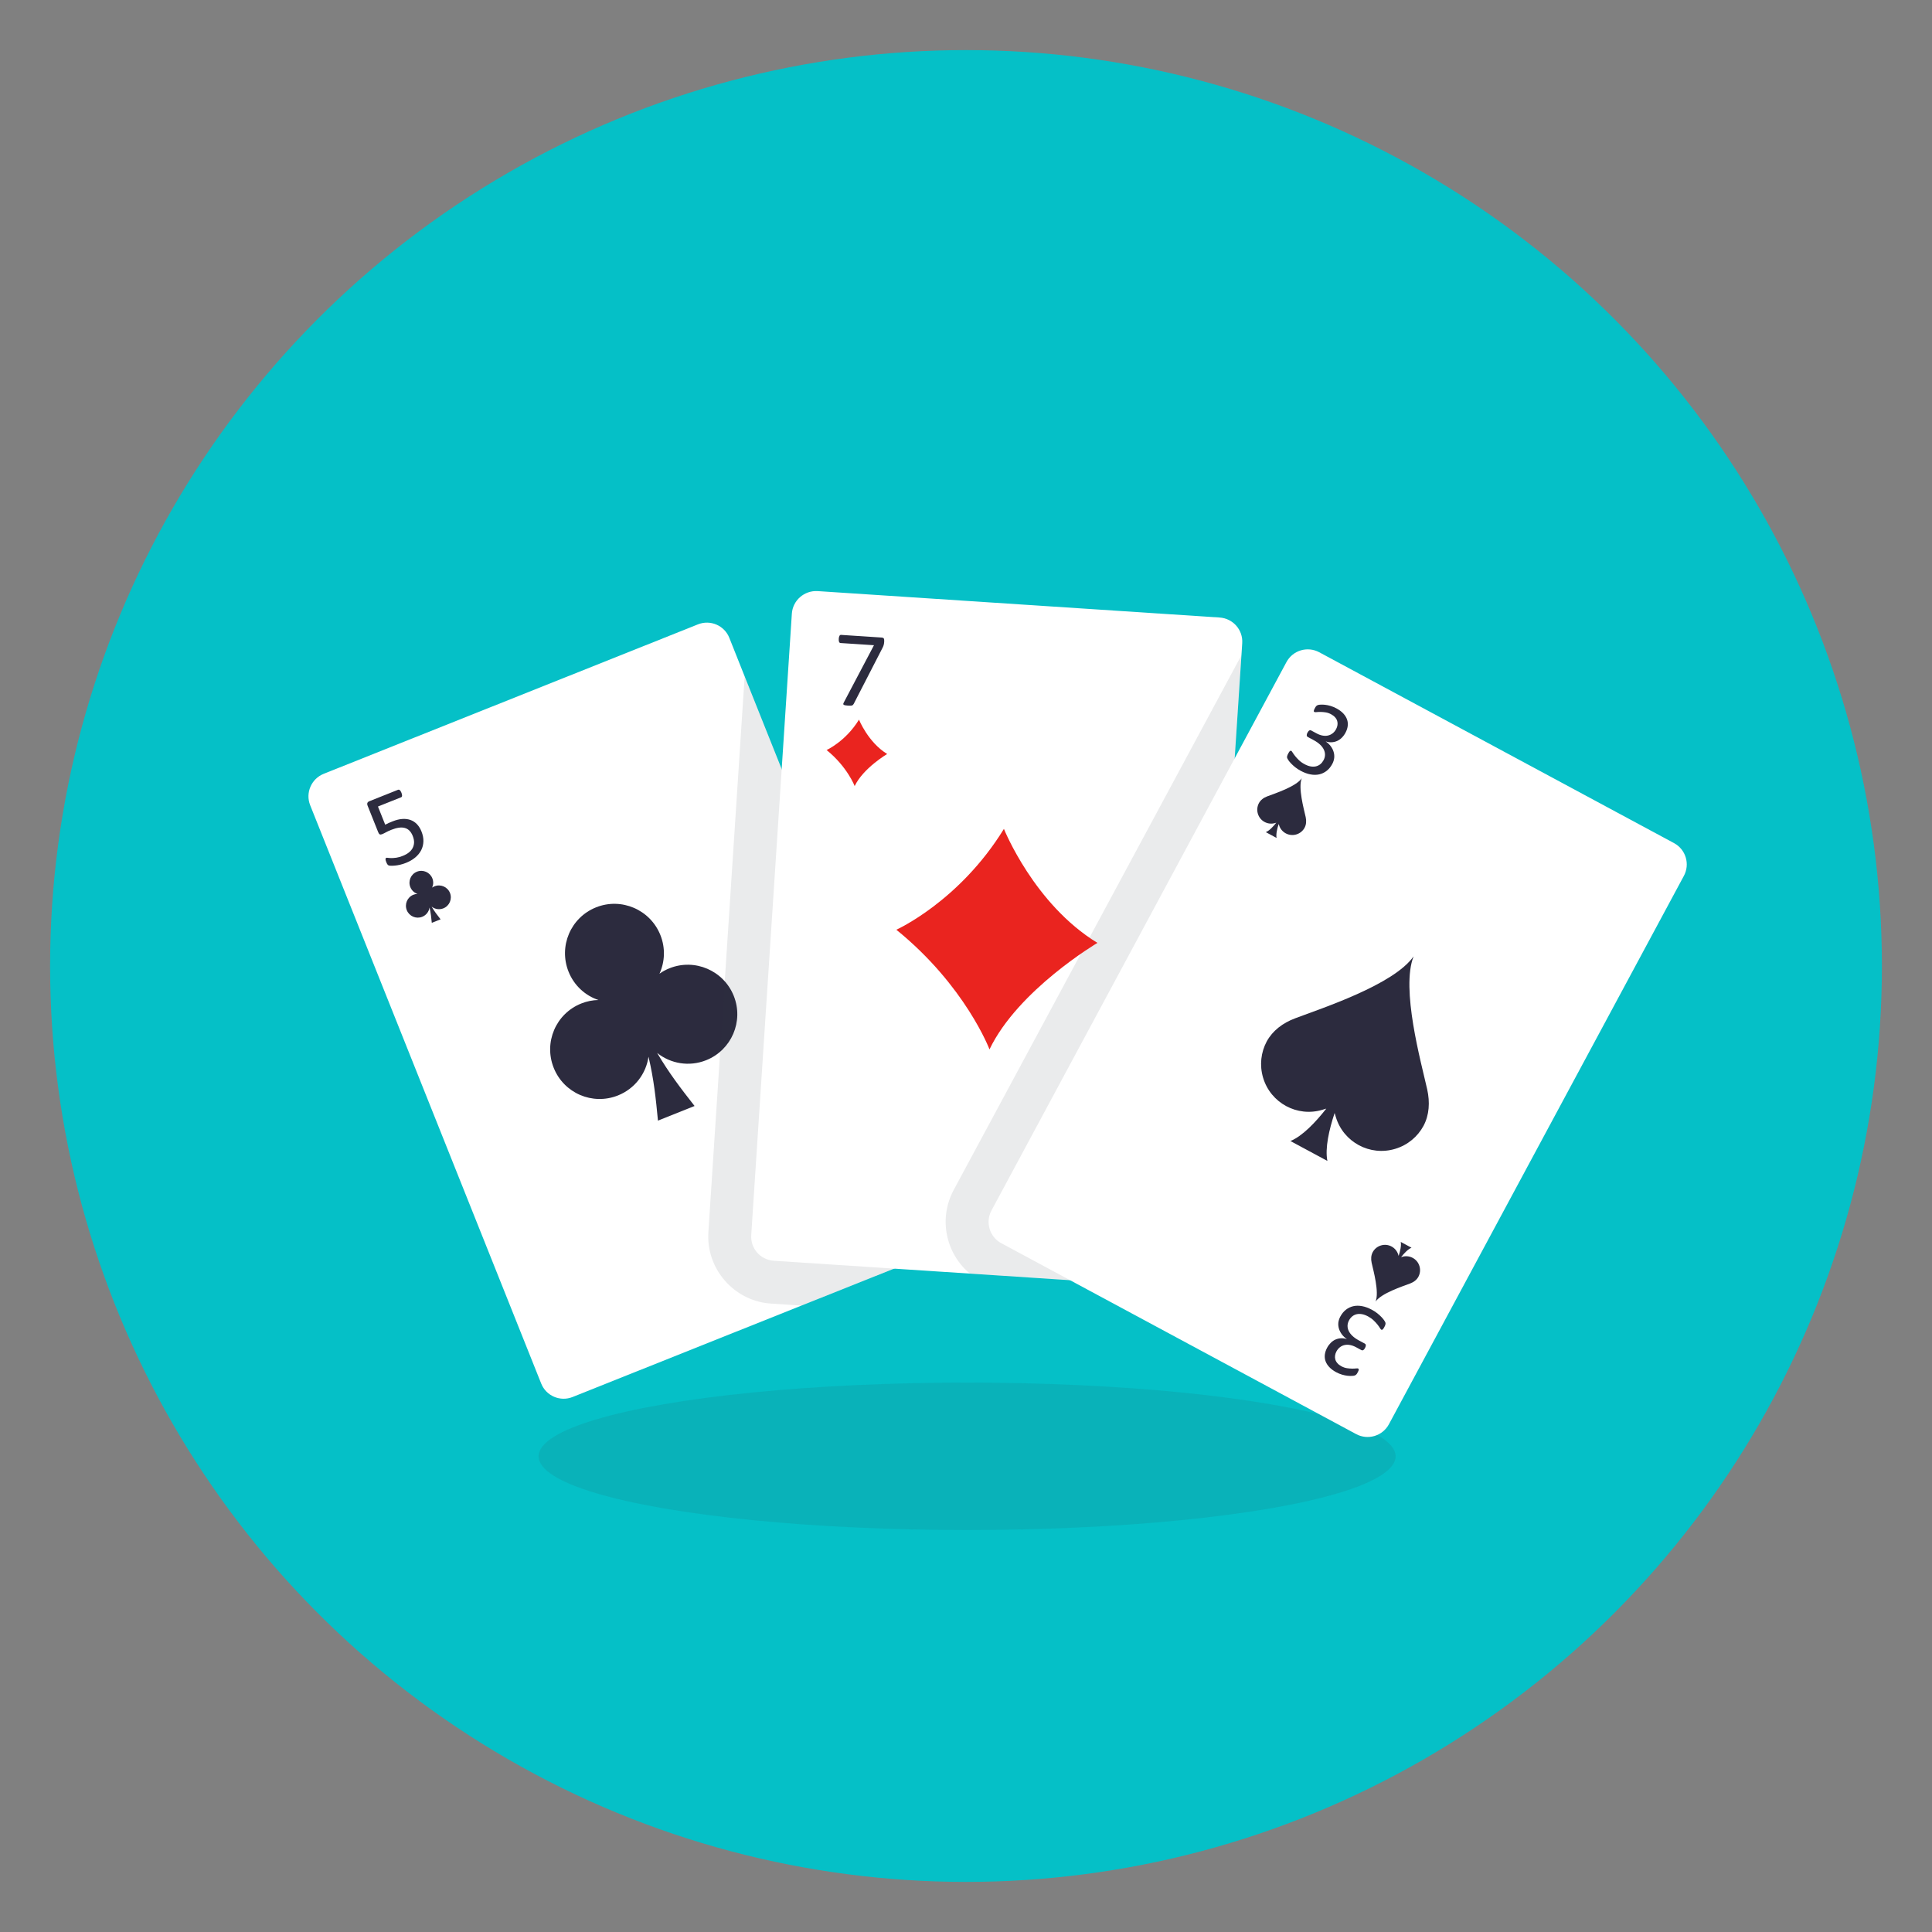 <svg xmlns="http://www.w3.org/2000/svg" x="0px" y="0px"
width="100" height="100"
viewBox="0 0 135 135">
<rect x="0" y="0" width="135" height="135" fill="#808080" stroke="none"/>
<g id="_x36_8"><circle cx="67.5" cy="67.5" r="64" fill="#05c0c7"></circle><ellipse cx="67.577" cy="101.761" fill="#2b3642" opacity=".1" rx="29.943" ry="5.152"></ellipse><path fill="#fff" d="M66.159,87.175l-10.156,4.053l-15.994,6.389 c-0.864,0.345-1.851-0.073-2.195-0.947l-16.141-40.405 c-0.345-0.864,0.083-1.85,0.947-2.195l26.149-10.442 c0.864-0.345,1.851,0.073,2.195,0.947l1.068,2.684L67.096,84.979 C67.451,85.843,67.023,86.83,66.159,87.175z"></path><path fill="#2c2b3e" d="M29.45,58.096c0.097,0.243,0.143,0.475,0.136,0.696 c-0.007,0.222-0.058,0.427-0.155,0.617c-0.098,0.189-0.236,0.359-0.416,0.509 c-0.18,0.15-0.396,0.276-0.647,0.376c-0.14,0.056-0.277,0.099-0.411,0.13 c-0.134,0.03-0.256,0.051-0.365,0.06c-0.109,0.01-0.202,0.014-0.275,0.011 c-0.074-0.003-0.124-0.009-0.148-0.019c-0.023-0.009-0.042-0.019-0.055-0.03 c-0.013-0.011-0.025-0.026-0.039-0.043c-0.014-0.018-0.027-0.041-0.043-0.071 c-0.014-0.029-0.029-0.065-0.047-0.107c-0.016-0.04-0.027-0.076-0.037-0.109 c-0.009-0.033-0.013-0.061-0.012-0.085c0.002-0.023,0.007-0.042,0.016-0.057 c0.01-0.014,0.022-0.025,0.039-0.032c0.022-0.009,0.065-0.009,0.126,0.001 c0.061,0.01,0.14,0.014,0.235,0.016c0.097,0,0.212-0.009,0.347-0.027 c0.135-0.019,0.285-0.062,0.454-0.129c0.156-0.062,0.292-0.138,0.408-0.228 c0.115-0.089,0.205-0.193,0.268-0.31c0.062-0.117,0.098-0.247,0.104-0.388 c0.005-0.141-0.026-0.299-0.096-0.472c-0.058-0.145-0.132-0.263-0.221-0.356 c-0.09-0.092-0.197-0.157-0.321-0.192c-0.124-0.036-0.265-0.043-0.425-0.021 c-0.159,0.022-0.339,0.073-0.539,0.153c-0.143,0.057-0.263,0.113-0.359,0.168 c-0.098,0.055-0.19,0.1-0.279,0.135c-0.064,0.026-0.117,0.03-0.158,0.01 c-0.04-0.019-0.077-0.072-0.111-0.158l-0.737-1.845 c-0.03-0.077-0.035-0.141-0.014-0.193c0.021-0.052,0.065-0.091,0.133-0.118 l2.007-0.801c0.019-0.008,0.039-0.009,0.06-0.006 c0.022,0.003,0.043,0.014,0.063,0.03c0.02,0.016,0.039,0.04,0.059,0.07 c0.019,0.031,0.037,0.067,0.055,0.112c0.033,0.084,0.048,0.154,0.045,0.21 c-0.004,0.055-0.025,0.091-0.066,0.107l-1.619,0.647l0.507,1.271 c0.074-0.043,0.152-0.082,0.233-0.117s0.176-0.074,0.283-0.117 c0.25-0.1,0.48-0.156,0.691-0.169c0.211-0.012,0.402,0.013,0.572,0.077 c0.17,0.063,0.318,0.163,0.447,0.298 C29.268,57.734,29.372,57.9,29.45,58.096z"></path><path fill="#2c2b3e" d="M59.51,82.799c-0.097-0.242-0.143-0.475-0.136-0.696 s0.058-0.427,0.156-0.616c0.097-0.189,0.235-0.359,0.415-0.509 c0.18-0.15,0.396-0.276,0.647-0.376c0.141-0.056,0.277-0.099,0.411-0.13 s0.256-0.051,0.365-0.061c0.11-0.01,0.202-0.014,0.276-0.011 c0.074,0.003,0.123,0.009,0.146,0.019c0.024,0.009,0.043,0.019,0.055,0.031 c0.013,0.011,0.026,0.025,0.04,0.043c0.014,0.017,0.028,0.041,0.042,0.07 c0.016,0.029,0.031,0.065,0.048,0.107c0.016,0.039,0.028,0.076,0.037,0.109 c0.009,0.033,0.013,0.061,0.012,0.085c-0.001,0.023-0.007,0.042-0.017,0.057 c-0.008,0.014-0.021,0.025-0.038,0.032c-0.023,0.009-0.065,0.009-0.126-0 c-0.061-0.01-0.139-0.015-0.235-0.016c-0.097,0-0.212,0.009-0.347,0.028 c-0.135,0.018-0.285,0.061-0.453,0.129c-0.156,0.062-0.293,0.138-0.409,0.228 s-0.205,0.193-0.268,0.31c-0.062,0.117-0.098,0.247-0.103,0.388 c-0.006,0.142,0.025,0.299,0.095,0.472c0.058,0.145,0.132,0.263,0.222,0.356 c0.09,0.092,0.196,0.157,0.32,0.193c0.124,0.036,0.265,0.043,0.425,0.021 c0.158-0.021,0.339-0.073,0.539-0.153c0.143-0.057,0.263-0.113,0.359-0.168 c0.098-0.055,0.19-0.1,0.279-0.135c0.065-0.026,0.117-0.03,0.158-0.011 c0.04,0.02,0.077,0.072,0.111,0.158l0.737,1.845 c0.031,0.077,0.035,0.142,0.014,0.193c-0.021,0.052-0.064,0.091-0.133,0.118 l-2.006,0.801c-0.02,0.007-0.039,0.009-0.061,0.005 c-0.022-0.003-0.043-0.013-0.063-0.029c-0.02-0.016-0.04-0.04-0.059-0.071 c-0.019-0.03-0.036-0.067-0.054-0.111c-0.034-0.084-0.049-0.154-0.046-0.21 c0.004-0.055,0.026-0.091,0.066-0.107l1.62-0.647l-0.508-1.271 c-0.074,0.044-0.152,0.082-0.232,0.117c-0.082,0.035-0.176,0.075-0.284,0.118 c-0.249,0.1-0.48,0.156-0.691,0.169c-0.211,0.012-0.402-0.013-0.572-0.077 c-0.169-0.063-0.319-0.163-0.447-0.298S59.589,82.996,59.51,82.799z"></path><path fill="#2c2b3e" d="M51.274,69.593c0.706,1.769-0.159,3.783-1.927,4.489 c-1.191,0.476-2.489,0.243-3.427-0.506c0.831,1.41,1.644,2.466,2.614,3.706 l-2.559,1.022c-0.148-1.558-0.286-2.884-0.66-4.466 c-0.168,1.18-0.952,2.235-2.134,2.707c-1.777,0.71-3.783-0.158-4.489-1.927 c-0.71-1.777,0.146-3.788,1.924-4.498c0.391-0.156,0.801-0.238,1.201-0.243 c-0.915-0.304-1.702-1.01-2.088-1.978c-0.71-1.777,0.146-3.789,1.923-4.498 c1.768-0.706,3.783,0.159,4.493,1.936c0.362,0.906,0.315,1.873-0.064,2.704 c0.215-0.158,0.445-0.28,0.702-0.383 C48.549,66.951,50.564,67.815,51.274,69.593z"></path><path fill="#2c2b3e" d="M31.443,62.395c0.169,0.424-0.038,0.907-0.462,1.076 c-0.286,0.114-0.597,0.058-0.822-0.121c0.199,0.338,0.394,0.591,0.627,0.889 l-0.614,0.245c-0.036-0.374-0.069-0.692-0.158-1.071 c-0.04,0.283-0.228,0.536-0.512,0.649c-0.426,0.17-0.907-0.038-1.077-0.462 c-0.17-0.426,0.035-0.908,0.461-1.079c0.094-0.037,0.192-0.057,0.288-0.058 c-0.219-0.073-0.408-0.242-0.501-0.474c-0.17-0.426,0.035-0.908,0.461-1.079 c0.424-0.169,0.907,0.038,1.077,0.464c0.087,0.217,0.076,0.449-0.015,0.648 c0.052-0.038,0.107-0.067,0.168-0.092 C30.789,61.761,31.272,61.969,31.443,62.395z"></path><g><path fill="#2b3642" d="M66.159,87.175l-10.156,4.053l-2.236-0.147 c-2.52-0.222-4.432-2.449-4.269-4.975l2.535-38.847L67.096,84.979 C67.451,85.843,67.023,86.83,66.159,87.175z" opacity=".1"></path><path fill="#fff" d="M83.954,88.364c-0.052,0.929-0.857,1.631-1.796,1.578 l-14.382-0.948L54.071,88.096c-0.938-0.063-1.641-0.858-1.578-1.796 l2.838-43.419c0.062-0.928,0.867-1.63,1.796-1.578l28.096,1.847 c0.928,0.062,1.641,0.858,1.578,1.796l-0.054,0.839L83.954,88.364z"></path><path fill="#2b3642" d="M83.954,88.364c-0.052,0.929-0.857,1.631-1.796,1.578 l-14.382-0.948c-1.684-1.393-2.212-3.829-1.142-5.833l20.114-37.377 L83.954,88.364z" opacity=".1"></path><path fill="#2c2b3e" d="M61.784,44.841c-0.003,0.045-0.007,0.086-0.013,0.122 s-0.014,0.071-0.022,0.104c-0.008,0.034-0.019,0.065-0.033,0.096 c-0.013,0.031-0.027,0.063-0.044,0.097l-2.019,3.926 c-0.015,0.029-0.032,0.052-0.052,0.07c-0.02,0.018-0.044,0.031-0.074,0.04 c-0.03,0.01-0.067,0.015-0.112,0.015c-0.046,0.001-0.102-0-0.167-0.005 c-0.085-0.005-0.15-0.014-0.197-0.024c-0.048-0.011-0.082-0.024-0.102-0.042 c-0.021-0.018-0.028-0.038-0.024-0.062c0.004-0.023,0.015-0.051,0.032-0.083 l2.113-4.01l-2.336-0.153c-0.048-0.003-0.083-0.031-0.103-0.083 c-0.021-0.052-0.028-0.123-0.022-0.213c0.003-0.048,0.009-0.089,0.018-0.124 s0.021-0.063,0.034-0.086c0.015-0.023,0.03-0.04,0.049-0.05 s0.039-0.015,0.062-0.013l2.837,0.186c0.035,0.002,0.065,0.008,0.091,0.018 c0.026,0.009,0.045,0.025,0.057,0.049c0.013,0.023,0.021,0.053,0.026,0.088 C61.788,44.741,61.788,44.786,61.784,44.841z"></path><path fill="#2c2b3e" d="M77.692,86.122c0.003-0.045,0.007-0.086,0.013-0.122 s0.014-0.071,0.022-0.104c0.008-0.034,0.02-0.065,0.033-0.096 c0.013-0.031,0.028-0.063,0.044-0.097l2.019-3.925 c0.015-0.03,0.032-0.053,0.053-0.07c0.019-0.018,0.043-0.031,0.073-0.041 c0.03-0.01,0.067-0.015,0.113-0.016c0.045-0.001,0.101,0.001,0.166,0.005 c0.085,0.005,0.15,0.014,0.197,0.024c0.048,0.011,0.082,0.025,0.102,0.042 c0.021,0.018,0.028,0.038,0.024,0.062c-0.004,0.023-0.015,0.051-0.032,0.083 l-2.113,4.01l2.336,0.153c0.048,0.003,0.083,0.031,0.103,0.083 c0.021,0.052,0.028,0.123,0.022,0.213c-0.003,0.048-0.009,0.089-0.018,0.124 s-0.021,0.063-0.034,0.086c-0.015,0.023-0.03,0.04-0.049,0.05 c-0.018,0.01-0.039,0.014-0.062,0.013l-2.837-0.186 c-0.035-0.002-0.065-0.008-0.091-0.017c-0.025-0.009-0.045-0.025-0.057-0.049 c-0.013-0.023-0.021-0.053-0.026-0.088 C77.688,86.223,77.688,86.178,77.692,86.122z"></path><path fill="#ea241f" d="M76.686,65.885c0,0-5.555,3.281-7.544,7.443 c0,0-1.678-4.444-6.51-8.363c0,0,4.401-1.974,7.518-7.046 C70.15,57.919,72.255,63.187,76.686,65.885z"></path><path fill="#ea241f" d="M82.327,78.298c0,0-1.673,0.988-2.272,2.242 c0,0-0.505-1.339-1.961-2.519c0,0,1.326-0.594,2.264-2.122 C80.359,75.899,80.993,77.485,82.327,78.298z"></path><path fill="#ea241f" d="M61.992,52.685c0,0-1.673,0.988-2.272,2.242 c0,0-0.505-1.339-1.961-2.519c0,0,1.326-0.594,2.264-2.122 C60.024,50.286,60.658,51.872,61.992,52.685z"></path></g><g><path fill="#fff" d="M94.762,100.209L69.968,86.872 c-0.822-0.442-1.13-1.467-0.688-2.289L89.892,46.264 c0.442-0.822,1.467-1.13,2.289-0.688l24.793,13.337 c0.822,0.442,1.13,1.467,0.688,2.289L97.051,99.521 C96.609,100.343,95.584,100.651,94.762,100.209z"></path><path fill="#2c2b3e" d="M93.094,53.382c-0.105,0.197-0.234,0.356-0.389,0.478 s-0.325,0.204-0.515,0.248s-0.395,0.046-0.615,0.005 c-0.222-0.04-0.449-0.124-0.686-0.251c-0.144-0.077-0.273-0.162-0.385-0.251 c-0.113-0.091-0.21-0.179-0.289-0.263c-0.081-0.084-0.143-0.161-0.189-0.23 c-0.046-0.069-0.072-0.115-0.081-0.14c-0.008-0.024-0.013-0.047-0.013-0.067 s0.002-0.043,0.007-0.069c0.005-0.025,0.015-0.056,0.028-0.09 c0.015-0.033,0.034-0.073,0.06-0.12c0.043-0.08,0.08-0.131,0.111-0.154 c0.033-0.022,0.064-0.025,0.095-0.009c0.02,0.011,0.051,0.05,0.092,0.118 s0.098,0.147,0.17,0.239c0.072,0.092,0.162,0.189,0.27,0.293 c0.106,0.103,0.236,0.196,0.392,0.279c0.149,0.081,0.292,0.133,0.425,0.156 c0.134,0.023,0.258,0.022,0.372-0.005c0.114-0.028,0.217-0.078,0.306-0.151 s0.163-0.166,0.223-0.276c0.065-0.122,0.1-0.245,0.103-0.369 c0.003-0.124-0.023-0.247-0.08-0.369c-0.057-0.122-0.144-0.239-0.263-0.351 c-0.117-0.112-0.264-0.215-0.44-0.31l-0.421-0.227 c-0.019-0.01-0.034-0.023-0.048-0.04c-0.013-0.017-0.021-0.038-0.024-0.062 c-0.002-0.024,0-0.053,0.007-0.086c0.008-0.033,0.023-0.073,0.049-0.119 c0.022-0.042,0.045-0.075,0.066-0.099c0.021-0.024,0.044-0.041,0.064-0.051 c0.021-0.01,0.041-0.015,0.061-0.015s0.04,0.006,0.06,0.017l0.375,0.202 c0.146,0.079,0.287,0.13,0.423,0.155c0.138,0.025,0.265,0.024,0.384-0.004 c0.119-0.027,0.227-0.079,0.322-0.154c0.097-0.075,0.178-0.173,0.243-0.295 c0.048-0.089,0.078-0.181,0.093-0.277s0.01-0.19-0.016-0.28 c-0.025-0.091-0.073-0.178-0.145-0.26c-0.072-0.083-0.166-0.156-0.283-0.219 c-0.128-0.069-0.257-0.113-0.385-0.132s-0.246-0.029-0.354-0.03 c-0.107-0.001-0.2,0.003-0.275,0.012c-0.077,0.009-0.126,0.007-0.147-0.004 c-0.016-0.009-0.028-0.019-0.038-0.031c-0.009-0.012-0.013-0.028-0.011-0.049 c0.001-0.021,0.008-0.047,0.02-0.079c0.014-0.032,0.033-0.072,0.06-0.121 c0.018-0.033,0.034-0.062,0.05-0.086c0.016-0.024,0.033-0.043,0.05-0.059 c0.017-0.015,0.034-0.028,0.051-0.039c0.017-0.011,0.042-0.021,0.073-0.031 c0.032-0.01,0.093-0.018,0.179-0.022c0.085-0.006,0.185-0.003,0.301,0.01 c0.114,0.012,0.24,0.037,0.378,0.077c0.136,0.039,0.276,0.097,0.418,0.173 c0.199,0.107,0.36,0.227,0.483,0.358c0.122,0.132,0.209,0.271,0.26,0.418 c0.051,0.147,0.066,0.299,0.047,0.456c-0.02,0.156-0.071,0.312-0.156,0.47 c-0.072,0.135-0.159,0.251-0.257,0.348c-0.098,0.098-0.205,0.172-0.321,0.225 c-0.117,0.053-0.242,0.083-0.376,0.093c-0.134,0.009-0.272-0.009-0.415-0.055 l-0.004,0.007c0.14,0.095,0.255,0.205,0.347,0.33s0.157,0.255,0.197,0.391 c0.042,0.136,0.056,0.277,0.041,0.422 C93.211,53.107,93.167,53.247,93.094,53.382z"></path><path fill="#2c2b3e" d="M93.654,91.999c0.106-0.197,0.234-0.356,0.389-0.478 s0.325-0.204,0.515-0.248s0.395-0.046,0.614-0.005 c0.222,0.04,0.45,0.124,0.687,0.251c0.144,0.077,0.272,0.162,0.385,0.251 c0.113,0.091,0.209,0.178,0.289,0.263c0.08,0.084,0.144,0.161,0.189,0.23 s0.072,0.115,0.08,0.14c0.009,0.024,0.013,0.047,0.014,0.067 c0,0.02-0.002,0.043-0.007,0.069c-0.005,0.025-0.015,0.056-0.028,0.09 c-0.016,0.033-0.034,0.073-0.06,0.12c-0.043,0.08-0.08,0.131-0.112,0.154 c-0.032,0.022-0.063,0.025-0.094,0.009c-0.02-0.011-0.051-0.05-0.092-0.118 c-0.041-0.067-0.098-0.147-0.17-0.239s-0.162-0.189-0.27-0.292 c-0.106-0.103-0.237-0.196-0.392-0.28c-0.149-0.08-0.292-0.132-0.425-0.155 c-0.135-0.024-0.258-0.022-0.373,0.005c-0.113,0.028-0.216,0.077-0.305,0.151 c-0.089,0.073-0.163,0.165-0.223,0.276c-0.065,0.122-0.1,0.245-0.104,0.369 c-0.003,0.124,0.023,0.247,0.08,0.368c0.057,0.122,0.145,0.239,0.264,0.351 c0.117,0.112,0.265,0.215,0.44,0.31l0.422,0.227 c0.018,0.009,0.033,0.022,0.047,0.04c0.013,0.017,0.021,0.037,0.023,0.062 c0.003,0.024,0.001,0.053-0.006,0.086c-0.008,0.033-0.024,0.073-0.049,0.12 c-0.023,0.042-0.045,0.075-0.066,0.099c-0.021,0.023-0.044,0.041-0.064,0.051 c-0.021,0.01-0.041,0.015-0.062,0.015c-0.019-0.001-0.039-0.007-0.059-0.018 l-0.375-0.202c-0.146-0.079-0.288-0.13-0.424-0.155 c-0.137-0.025-0.265-0.024-0.384,0.003c-0.118,0.027-0.227,0.079-0.322,0.154 c-0.096,0.076-0.178,0.174-0.243,0.295c-0.048,0.088-0.078,0.182-0.093,0.278 c-0.015,0.096-0.01,0.189,0.016,0.28c0.025,0.09,0.074,0.178,0.146,0.26 c0.071,0.083,0.166,0.156,0.283,0.218c0.128,0.069,0.256,0.113,0.385,0.132 c0.129,0.019,0.245,0.029,0.354,0.03c0.107,0.001,0.199-0.002,0.275-0.012 c0.077-0.008,0.126-0.007,0.147,0.004c0.015,0.008,0.027,0.019,0.038,0.031 c0.009,0.012,0.013,0.028,0.011,0.049c-0.001,0.021-0.007,0.047-0.021,0.079 c-0.013,0.031-0.032,0.072-0.059,0.121c-0.018,0.033-0.034,0.062-0.05,0.086 c-0.017,0.024-0.033,0.043-0.05,0.059c-0.017,0.015-0.034,0.028-0.051,0.039 c-0.018,0.011-0.043,0.021-0.074,0.031c-0.032,0.01-0.092,0.018-0.178,0.022 c-0.085,0.006-0.185,0.002-0.301-0.01c-0.114-0.012-0.24-0.037-0.378-0.077 c-0.137-0.039-0.276-0.097-0.418-0.173c-0.199-0.107-0.36-0.227-0.482-0.359 c-0.123-0.131-0.211-0.271-0.262-0.418c-0.051-0.147-0.065-0.299-0.046-0.456 c0.021-0.156,0.071-0.313,0.156-0.47c0.072-0.135,0.158-0.25,0.257-0.348 c0.098-0.097,0.204-0.172,0.321-0.225c0.116-0.052,0.242-0.083,0.376-0.093 c0.134-0.01,0.271,0.008,0.415,0.054l0.004-0.007 c-0.14-0.095-0.256-0.205-0.347-0.33c-0.092-0.125-0.157-0.255-0.198-0.391 c-0.041-0.136-0.056-0.277-0.041-0.423 C93.537,92.274,93.582,92.134,93.654,91.999z"></path><path fill="#2c2b3e" d="M99.472,78.664c-0.406,0.755-1.103,1.349-1.98,1.612 c-1.764,0.534-3.626-0.467-4.153-2.234l-0.081-0.27 C92.869,78.939,92.576,80.233,92.752,81.12l-2.583-1.39 c0.837-0.342,1.747-1.297,2.507-2.265l-0.262,0.079 c-1.759,0.537-3.626-0.467-4.153-2.234c-0.263-0.877-0.152-1.785,0.254-2.541 c0.409-0.748,1.113-1.287,1.98-1.612c1.879-0.712,6.882-2.338,8.281-4.331 c-0.897,2.264,0.509,7.338,0.951,9.297 C99.927,77.023,99.871,77.91,99.472,78.664z"></path><path fill="#2c2b3e" d="M91.161,57.836c-0.118,0.22-0.321,0.393-0.577,0.47 c-0.514,0.156-1.057-0.136-1.21-0.651l-0.024-0.079 c-0.113,0.34-0.199,0.717-0.148,0.976l-0.753-0.405 c0.244-0.1,0.509-0.378,0.731-0.66l-0.076,0.023 c-0.513,0.156-1.057-0.136-1.21-0.651c-0.077-0.256-0.044-0.52,0.074-0.741 c0.119-0.218,0.324-0.375,0.577-0.47c0.548-0.207,2.006-0.681,2.414-1.262 c-0.261,0.66,0.148,2.139,0.277,2.71 C91.293,57.357,91.277,57.616,91.161,57.836z"></path><path fill="#2c2b3e" d="M95.919,87.496c0.118-0.22,0.321-0.393,0.577-0.47 c0.514-0.156,1.057,0.136,1.21,0.651l0.024,0.079 c0.113-0.34,0.199-0.717,0.148-0.976l0.753,0.405 c-0.244,0.1-0.509,0.378-0.731,0.66l0.076-0.023 c0.513-0.156,1.057,0.136,1.21,0.651c0.077,0.256,0.044,0.52-0.074,0.741 c-0.119,0.218-0.324,0.375-0.577,0.47c-0.548,0.207-2.006,0.681-2.414,1.262 c0.261-0.66-0.148-2.139-0.277-2.71 C95.786,87.974,95.803,87.716,95.919,87.496z"></path></g></g>
</svg>